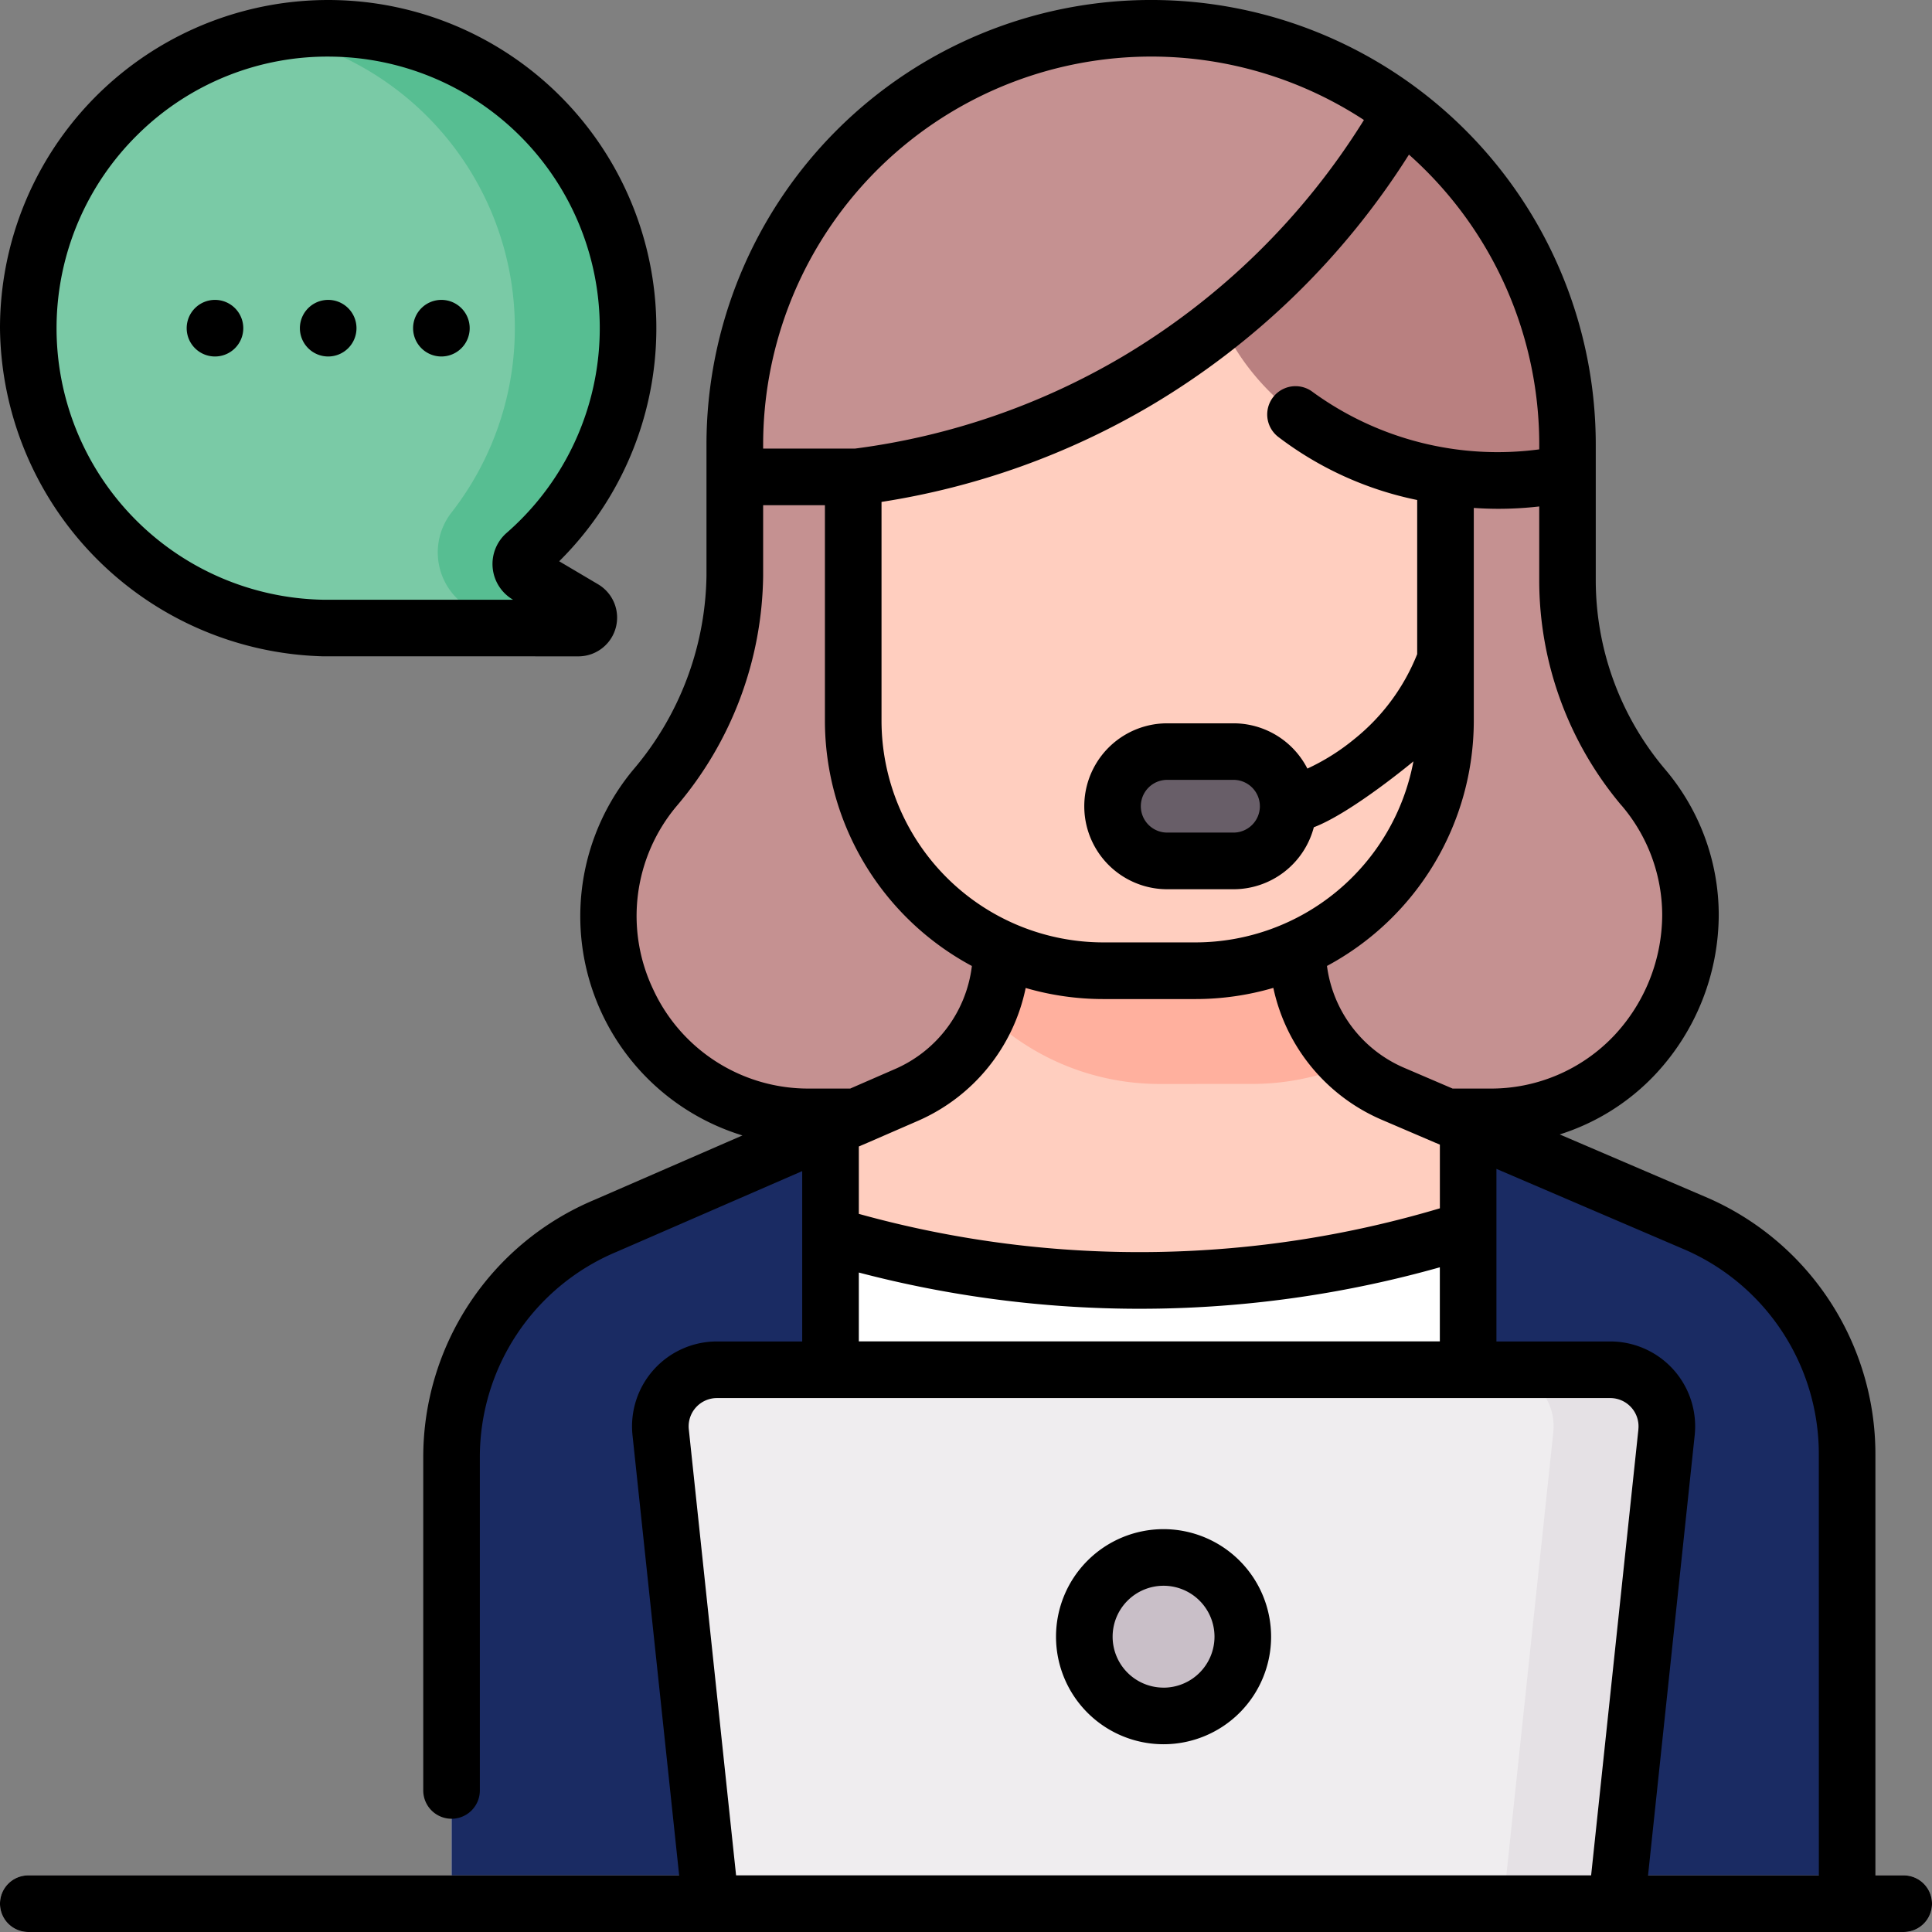 <svg xmlns="http://www.w3.org/2000/svg" width="164.88" height="164.88" viewBox="0 0 164.88 164.88"><rect x="0" y="0" width="164.88" height="164.88" fill="#808080" stroke="none"/><g id="customer-service" transform="translate(0 0)"><g id="Group_383" data-name="Group 383" transform="translate(0 2.415)"><g id="Group_375" data-name="Group 375" transform="translate(2.415 0)"><g id="Group_374" data-name="Group 374"><path id="Path_706" data-name="Path 706" d="M7.5,33.093A25.593,25.593,0,1,1,49.912,52.381a1.111,1.111,0,0,0,.164,1.795L54.9,57.028a.89.89,0,0,1-.453,1.656l-21.837-.005A25.591,25.591,0,0,1,7.5,33.093Z" transform="translate(-7.5 -7.501)" fill="#7acaa6"></path></g></g><path id="Path_707" data-name="Path 707" d="M98.543,57.028l-4.822-2.853a1.109,1.109,0,0,1-.171-1.789A25.591,25.591,0,0,0,77.5,7.511a25.8,25.8,0,0,0-5.625.451,25.586,25.586,0,0,1,15.412,40.83,5.526,5.526,0,0,0,1.493,8.177l.1.06a.889.889,0,0,1-.425,1.654l9.633,0a.89.89,0,0,0,.454-1.656Z" transform="translate(-48.73 -7.5)" fill="#57be92"></path><g id="Group_381" data-name="Group 381" transform="translate(38.537 0)"><g id="Group_378" data-name="Group 378" transform="translate(0 0)"><path id="Path_708" data-name="Path 708" d="M236.387,100.4H178.329a17.121,17.121,0,0,1-13.175-28.057l.515-.621a27.386,27.386,0,0,0,6.313-17.491v-11.2a35.531,35.531,0,0,1,71.062,0V54.6a27.388,27.388,0,0,0,6.438,17.641A17.121,17.121,0,0,1,236.387,100.4Z" transform="translate(-147.809 -7.5)" fill="#c59191"></path><path id="Path_709" data-name="Path 709" d="M238.767,289.608v38.383H119.67V289.9a21.43,21.43,0,0,1,13.12-19.753l19.222-8.36,6.476-2.815a13.45,13.45,0,0,0,8.089-12.334V244.15h25.286v2.357a13.452,13.452,0,0,0,8.151,12.363l26,11.146A21.433,21.433,0,0,1,238.767,289.608Z" transform="translate(-119.67 -167.941)" fill="#fff"></path><path id="Path_710" data-name="Path 710" d="M217.455,270.942a92.092,92.092,0,0,0,54.416-.51l3.135-7.465-9.547-4.092a13.452,13.452,0,0,1-8.152-12.364v-2.356H232.019v2.484a13.452,13.452,0,0,1-8.088,12.336l-7.732,3.362Z" transform="translate(-185.114 -167.945)" fill="#ffcebf"></path><path id="Path_711" data-name="Path 711" d="M408.667,306.8l-19.589-8.4h0v66.37h32.34V326.39A21.43,21.43,0,0,0,408.667,306.8Z" transform="translate(-302.318 -204.722)" fill="#1a2b63"></path><path id="Path_712" data-name="Path 712" d="M152.012,298.91v66.206H119.67V327.023a21.43,21.43,0,0,1,13.12-19.753Z" transform="translate(-119.67 -205.067)" fill="#1a2b63"></path><g id="Group_376" data-name="Group 376" transform="translate(56.408 61.73)"><path id="Path_713" data-name="Path 713" d="M305.159,208.518H299.5a4.665,4.665,0,0,1,0-9.329h5.66a4.665,4.665,0,1,1,0,9.329Z" transform="translate(-294.834 -199.189)" fill="#fff"></path><path id="Path_714" data-name="Path 714" d="M304.583,206.688a2.249,2.249,0,1,0,0,4.5h5.66a2.249,2.249,0,1,0,0-4.5Z" transform="translate(-299.919 -204.273)"></path></g><g id="Group_377" data-name="Group 377" transform="translate(57.217 117.861)"><circle id="Ellipse_129" data-name="Ellipse 129" cx="2.332" cy="2.332" r="2.332"></circle></g></g><g id="Group_380" data-name="Group 380" transform="translate(24.175)"><path id="Path_715" data-name="Path 715" d="M284.255,258.034a21.266,21.266,0,0,0,8.208-1.639,13.45,13.45,0,0,1-4.33-9.885v-2.356H262.847v2.484a13.427,13.427,0,0,1-1.178,5.5,21.26,21.26,0,0,0,14.717,5.9Z" transform="translate(-240.115 -167.945)" fill="#ffb09e"></path><path id="Path_716" data-name="Path 716" d="M276.653,96.806v20.919a21.338,21.338,0,0,1-21.338,21.338h-7.87a21.338,21.338,0,0,1-21.338-21.338V96.806a13.882,13.882,0,0,1,13.882-13.882h22.783A13.882,13.882,0,0,1,276.653,96.806Z" transform="translate(-216.005 -58.635)" fill="#ffcebf"></path><path id="Path_717" data-name="Path 717" d="M305.159,208.518H299.5a4.665,4.665,0,0,1,0-9.329h5.66a4.665,4.665,0,1,1,0,9.329Z" transform="translate(-262.6 -137.459)" fill="#685e68"></path><g id="Group_379" data-name="Group 379"><path id="Path_718" data-name="Path 718" d="M320.17,36.847c.542-6.835,7.085-11.371,13.348-13.72a35.511,35.511,0,0,1,17.3,30.5v2.443c-.573.12-1.143.225-1.706.309a28.764,28.764,0,0,1-8.4,0C327.778,54.655,319.515,45.1,320.17,36.847Z" transform="translate(-279.753 -18.095)" fill="#b98080"></path><path id="Path_719" data-name="Path 719" d="M230.27,7.5a35.373,35.373,0,0,1,21.375,7.147,63.374,63.374,0,0,1-22.557,22.928,62.883,62.883,0,0,1-23.935,8.208H194.739V43.031A35.53,35.53,0,0,1,230.27,7.5Z" transform="translate(-194.739 -7.5)" fill="#c59191"></path></g></g></g><path id="Path_720" data-name="Path 720" d="M256.6,408.568H179.288l-4.264-40.227a4.831,4.831,0,0,1,4.8-5.34h76.237a4.83,4.83,0,0,1,4.8,5.34Z" transform="translate(-118.642 -248.518)" fill="#efedef"></path><path id="Path_721" data-name="Path 721" d="M406.395,363h-9.661a4.831,4.831,0,0,1,4.8,5.34l-4.264,40.228h9.661L411.2,368.34A4.831,4.831,0,0,0,406.395,363Z" transform="translate(-268.973 -248.518)" fill="#e5e1e5"></path><g id="Group_382" data-name="Group 382" transform="translate(0 157.634)"><path id="Path_722" data-name="Path 722" d="M162.465,501.831H2.415a2.415,2.415,0,0,1,0-4.831h160.05a2.415,2.415,0,0,1,0,4.831Z" transform="translate(0 -497)" fill="#c9bfc8"></path></g><circle id="Ellipse_130" data-name="Ellipse 130" cx="6.763" cy="6.763" r="6.763" transform="translate(92.541 130.503)" fill="#c9bfc8"></circle></g><path id="Path_723" data-name="Path 723" d="M37.669,30.423a2.415,2.415,0,1,0-2.415-2.415A2.415,2.415,0,0,0,37.669,30.423Zm-19.322,0a2.415,2.415,0,1,0-2.415-2.415A2.415,2.415,0,0,0,18.347,30.423Zm9.661,0a2.415,2.415,0,1,0-2.415-2.415A2.415,2.415,0,0,0,28.008,30.423Zm-.53,25.586h.044l21.837.005h0a3.305,3.305,0,0,0,1.683-6.15L47.722,47.9A28.007,28.007,0,1,0,0,28.008a28.308,28.308,0,0,0,27.478,28ZM11.738,11.5A23.009,23.009,0,0,1,28.35,4.833,23.176,23.176,0,0,1,43.24,45.475a3.526,3.526,0,0,0,.521,5.693l.024.014-16.239,0A23.176,23.176,0,0,1,11.738,11.5ZM162.465,160.049H160.05V124.082a23.875,23.875,0,0,0-14.213-21.812l-12.729-5.456a19.067,19.067,0,0,0,8.172-5.138,20.008,20.008,0,0,0,5.4-13.577,19.214,19.214,0,0,0-4.625-12.5,25,25,0,0,1-5.87-16.085V37.945a37.946,37.946,0,0,0-75.893,0v11.2A26.1,26.1,0,0,1,54.024,65.71,19.561,19.561,0,0,0,63.361,96.9l-12.64,5.5a23.8,23.8,0,0,0-14.6,21.98V152.8a2.415,2.415,0,1,0,4.83,0V124.372a18.986,18.986,0,0,1,11.668-17.538l15.843-6.89v14.538H61.185a7.245,7.245,0,0,0-7.205,8.009l3.981,37.558H2.415a2.415,2.415,0,1,0,0,4.83h160.05a2.415,2.415,0,1,0,0-4.83Zm-24.1-91.335a14.442,14.442,0,0,1,3.49,9.385,15.131,15.131,0,0,1-4.091,10.265A14.458,14.458,0,0,1,127.116,92.9h-3.148l-4.135-1.772a11.022,11.022,0,0,1-6.587-8.692A23.772,23.772,0,0,0,125.776,61.5V43.348c.707.048,1.413.074,2.117.074a30.783,30.783,0,0,0,3.467-.2v6.293a29.84,29.84,0,0,0,7,19.2ZM98.829,106.843a89.479,89.479,0,0,1-25.535-3.249V97.843l.7-.3.017-.007,4.309-1.874a15.86,15.86,0,0,0,9.213-11.347,23.673,23.673,0,0,0,6.621.946h7.87a23.673,23.673,0,0,0,6.645-.953,15.852,15.852,0,0,0,9.262,11.259l4.6,1.971.009,0,.341.146v5.435a89.655,89.655,0,0,1-24.049,3.724Zm24.049,1.3v6.334H73.294V108.6a94.4,94.4,0,0,0,23.963,3.092q.828,0,1.657-.014a94.473,94.473,0,0,0,23.964-3.525Zm8.482-69.793a26.826,26.826,0,0,1-19.319-4.887,2.415,2.415,0,0,0-2.959,3.818,29.181,29.181,0,0,0,11.863,5.39V55.825a17.668,17.668,0,0,1-5.365,7.248,18.519,18.519,0,0,1-4.006,2.519,7.086,7.086,0,0,0-6.3-3.863h-5.66a7.08,7.08,0,1,0,0,14.16h5.66a7.092,7.092,0,0,0,6.85-5.289c3.231-1.231,8.5-5.623,8.5-5.625a18.95,18.95,0,0,1-18.6,15.451H94.152A18.944,18.944,0,0,1,75.23,61.5V42.834a64.766,64.766,0,0,0,23.06-8.266,65.608,65.608,0,0,0,21.952-21.374,33.1,33.1,0,0,1,11.118,25.16Zm-23.84,30.461a2.252,2.252,0,0,1-2.249,2.243H99.61a2.249,2.249,0,0,1,0-4.5h5.66a2.252,2.252,0,0,1,2.249,2.242ZM65.128,37.945A33.126,33.126,0,0,1,116.4,10.24,60.813,60.813,0,0,1,95.831,30.412a60.055,60.055,0,0,1-22.862,7.871H65.128ZM55.746,84.44A14.575,14.575,0,0,1,57.738,68.8a30.85,30.85,0,0,0,7.39-19.657V43.113H70.4V61.5A23.773,23.773,0,0,0,82.942,82.439a11.027,11.027,0,0,1-6.55,8.79L72.557,92.9h-3.5A14.575,14.575,0,0,1,55.746,84.44Zm84.078,37.543-4.035,38.067H62.819l-4.035-38.067a2.415,2.415,0,0,1,2.4-2.67h76.237a2.415,2.415,0,0,1,2.4,2.67Zm15.4,38.067H140.646l3.981-37.558a7.245,7.245,0,0,0-7.205-8.01h-9.714v-9.547c0-.029,0-.058,0-.088V99.755l16.2,6.943a19.031,19.031,0,0,1,11.313,17.384ZM99.3,130.5a9.178,9.178,0,1,0,9.178,9.178A9.188,9.188,0,0,0,99.3,130.5Zm0,13.525a4.347,4.347,0,1,1,4.347-4.347A4.352,4.352,0,0,1,99.3,144.028Z"></path></g></svg>